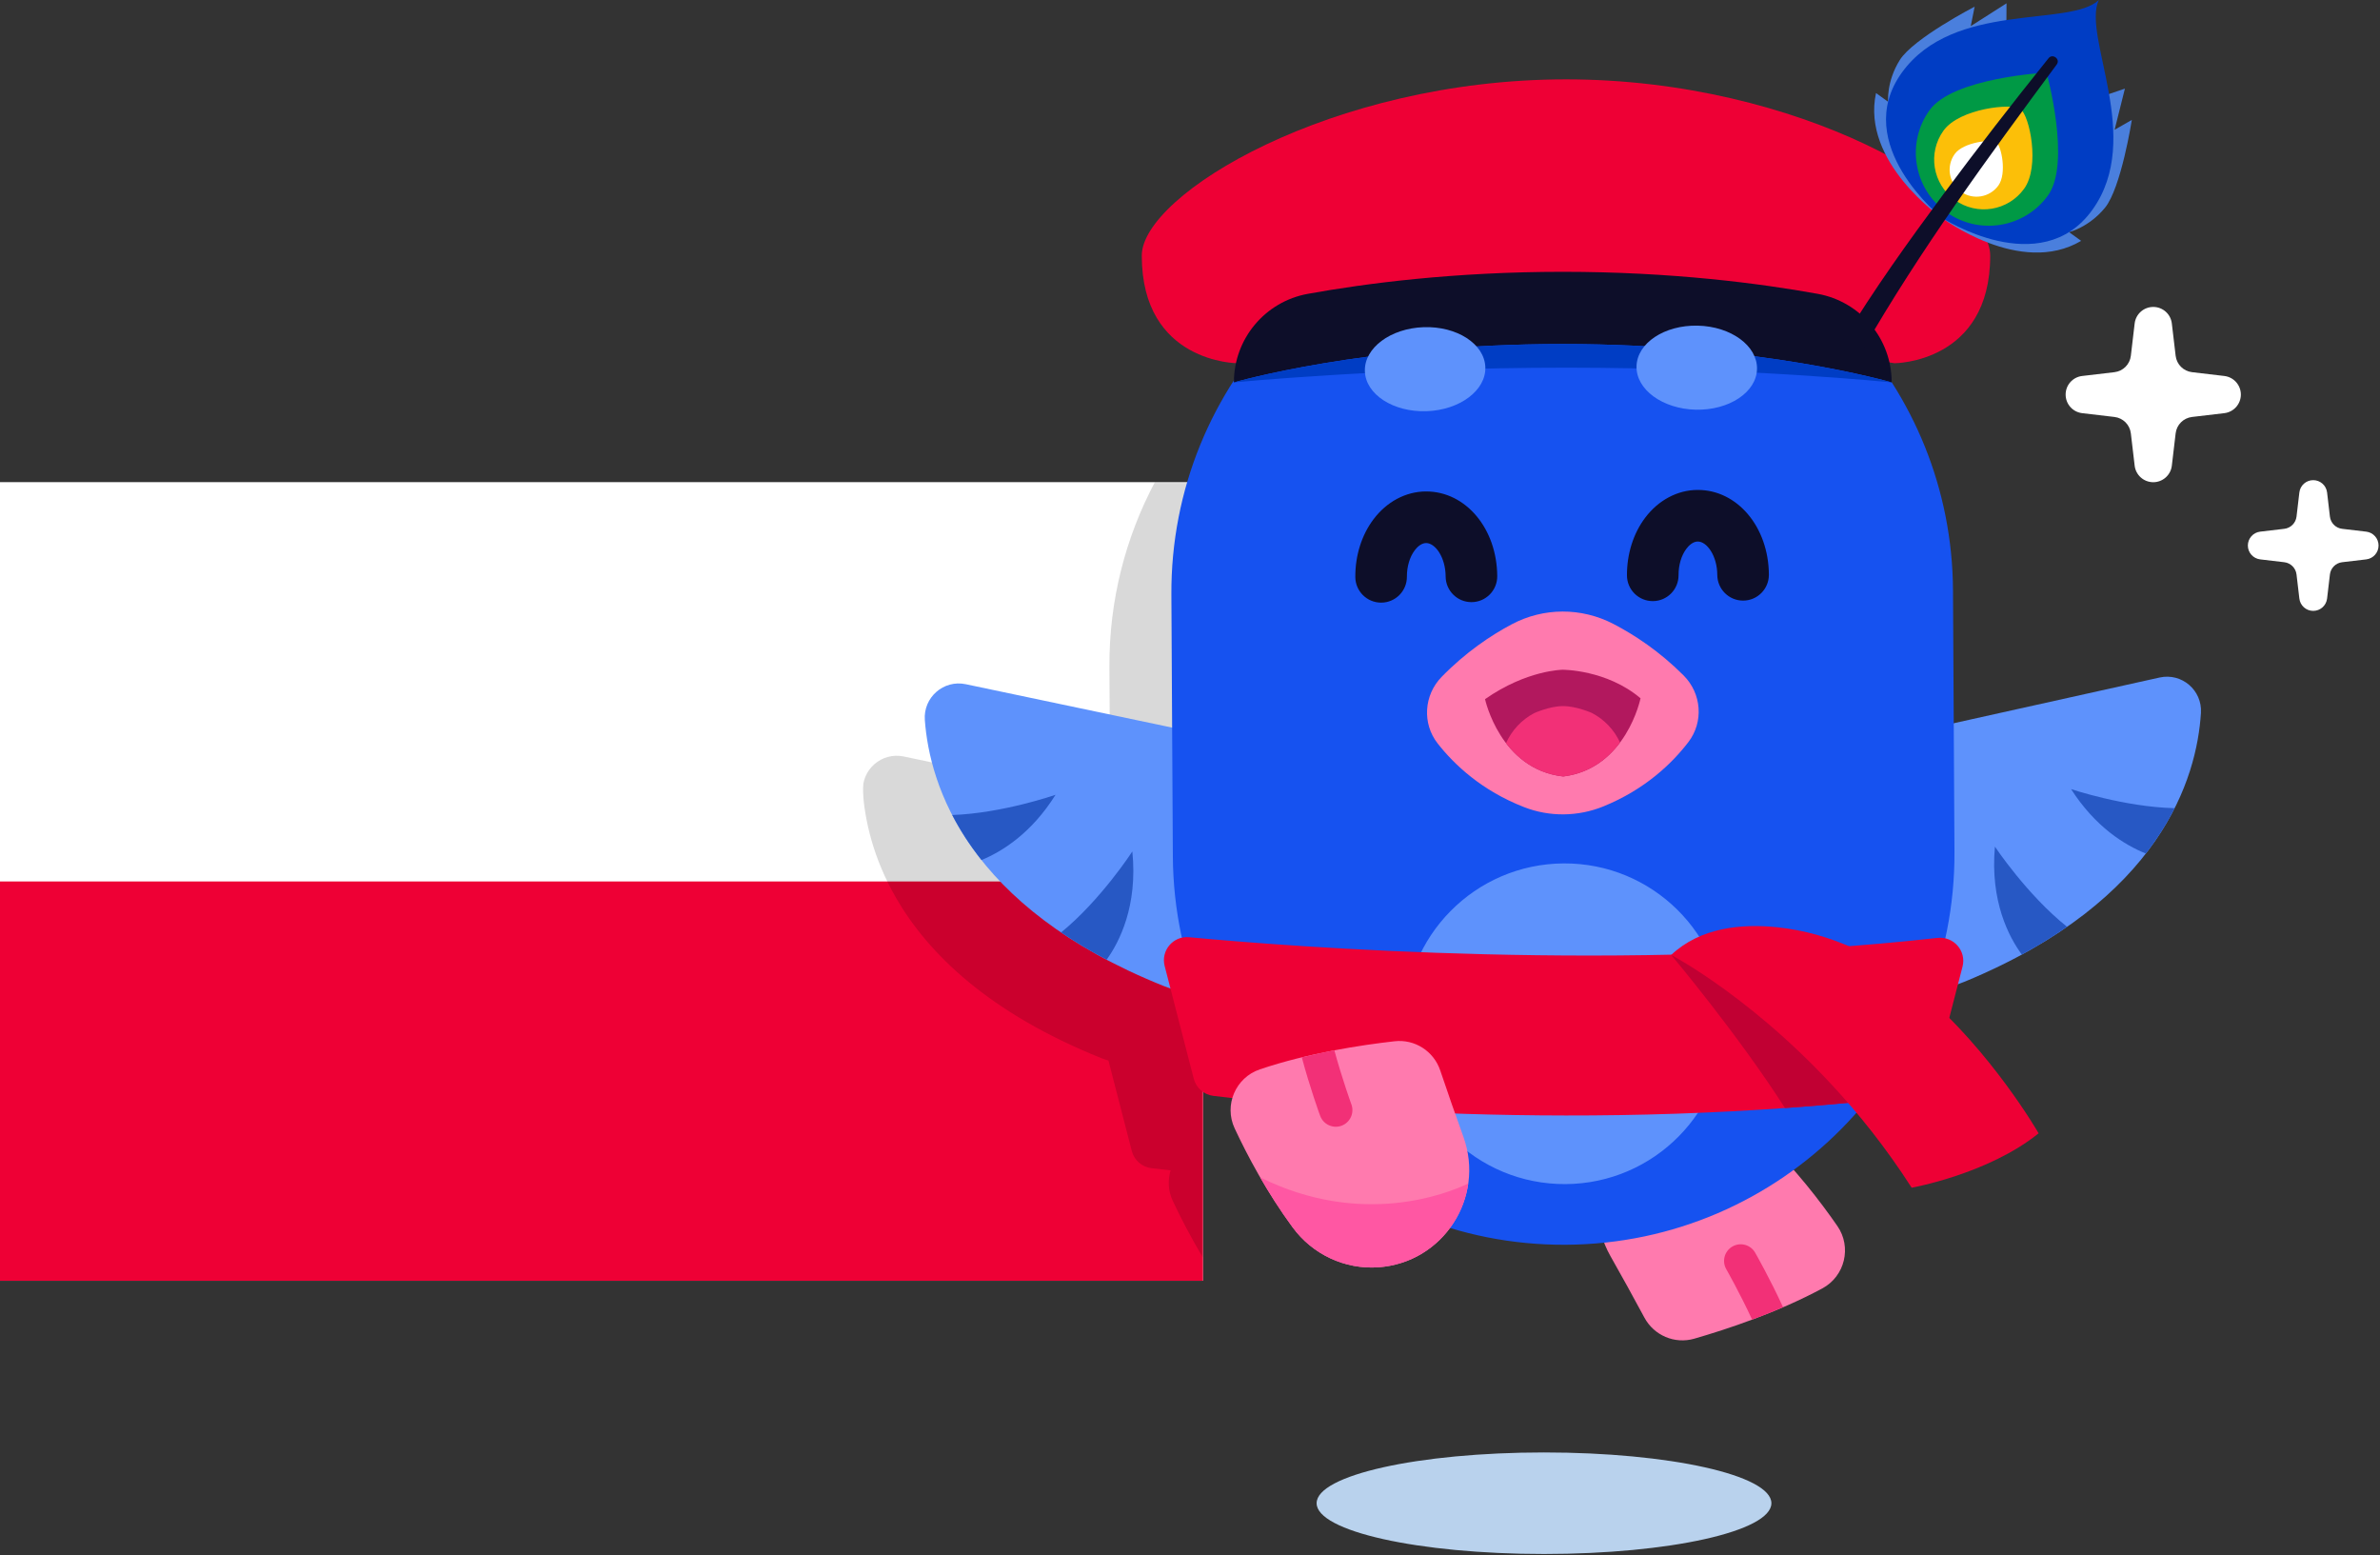 <svg width="1255" height="820" viewBox="0 0 1255 820" fill="none" xmlns="http://www.w3.org/2000/svg">
<rect x="0" y="0" width="1255" height="820" fill="#333333" stroke="none"/>
<path d="M634.329 675.202H0V254.178H634.329V675.202Z" fill="white"/>
<path d="M634.329 675.202H0V464.69H634.329V675.202Z" fill="#EE0035"/>
<mask id="mask0_3728_3899" style="mask-type:luminance" maskUnits="userSpaceOnUse" x="454" y="254" width="181" height="409">
<path d="M454.953 254.174H634.329V662.99H454.953V254.174Z" fill="white"/>
</mask>
<g mask="url(#mask0_3728_3899)">
<g opacity="0.15">
<path d="M634.33 254.176H608.977C593.558 283.259 584.815 316.418 585.011 351.638L585.403 421.688L476.569 398.806C464.867 396.347 454.122 405.797 455.008 417.722C456.08 432.253 460.259 452.213 472.62 473.556C472.641 473.594 472.663 473.632 472.685 473.67C489.458 502.563 521.269 533.981 580.936 557.907C582.117 558.381 583.308 558.707 584.5 559.11L596.812 606.778C598.063 611.63 602.16 615.232 607.138 615.83C609.864 616.157 613.302 616.554 617.274 616.989C615.767 622.087 615.919 627.706 618.367 632.951C622.372 641.519 627.736 651.965 634.33 662.992V464.688V254.176Z" fill="black"/>
</g>
</g>
<path d="M825.765 41.836C702.259 41.836 602.07 102.511 602.07 134.767C602.07 191.487 652.564 191.487 652.564 191.487L825.765 163.535L998.966 191.487C998.966 191.487 1049.46 191.487 1049.46 134.767C1049.46 102.511 949.272 41.836 825.765 41.836Z" fill="#EE0035"/>
<path d="M929.956 599.996C946.626 616.105 959.934 633.427 968.856 646.315C976.56 657.44 972.861 672.782 960.951 679.207C937.469 691.872 910.653 700.75 893.417 705.728C883.107 708.704 872.172 704.042 867.096 694.587C861.035 683.293 854.958 672.341 849.196 662.168C832.352 632.42 848.679 594.839 881.91 586.814C899.124 582.658 917.225 587.69 929.956 599.996Z" fill="#FF7AAE"/>
<path d="M913.537 657.127C909.331 659.531 907.873 664.89 910.278 669.095C910.376 669.259 917.4 681.586 923.918 695.688C929.238 693.707 934.712 691.509 940.218 689.137C933.33 674.106 925.914 661.093 925.506 660.385C923.102 656.175 917.743 654.722 913.537 657.127Z" fill="#F23077"/>
<path d="M487.676 379.611C490.206 413.83 509.775 478.161 613.603 519.796C652.765 535.497 696.654 512.337 705.337 471.051C713.025 434.487 689.614 398.619 653.053 390.932L509.242 360.695C497.539 358.236 486.794 367.685 487.676 379.611Z" fill="#5E92FC"/>
<path d="M1160.58 375.843C1158.43 410.089 1139.59 474.633 1036.23 517.426C997.239 533.568 953.094 510.903 943.954 469.715C935.858 433.238 958.861 397.109 995.335 389.014L1138.8 357.172C1150.47 354.582 1161.33 363.907 1160.58 375.843Z" fill="#5E92FC"/>
<path d="M556.599 419.002C556.599 419.002 528.694 428.74 502.117 429.665C506.127 437.407 511.192 445.382 517.558 453.401C528.678 448.788 543.982 439.148 556.599 419.002Z" fill="#2758C4"/>
<path d="M597.096 448.872C597.096 448.872 580.453 474.523 559.523 491.562C566.792 496.486 574.779 501.29 583.555 505.925C590.192 496.676 600.012 477.717 597.096 448.872Z" fill="#2758C4"/>
<path d="M1092.1 416.003C1104.94 436.007 1120.35 445.473 1131.52 449.961C1137.79 441.871 1142.77 433.841 1146.7 426.056C1120.11 425.425 1092.1 416.003 1092.1 416.003Z" fill="#2758C4"/>
<path d="M1051.94 446.325C1049.35 475.202 1059.38 494.053 1066.12 503.22C1074.84 498.492 1082.78 493.596 1089.99 488.591C1068.87 471.786 1051.94 446.325 1051.94 446.325Z" fill="#2758C4"/>
<path d="M1029.84 311.22C1029.54 257.617 1008.8 208.91 975.048 172.443L675.272 169.478C639.342 206.804 617.367 257.628 617.683 313.527L618.456 451.302C619.092 565.113 711.87 656.858 825.687 656.216C939.499 655.58 1031.25 562.806 1030.61 448.995L1029.84 311.22Z" fill="#1652F0"/>
<path d="M740.499 540.178C740.238 493.495 777.876 455.434 824.562 455.173C871.253 454.912 909.31 492.548 909.571 539.231C909.832 585.914 872.2 623.975 825.509 624.236C778.823 624.497 740.761 586.861 740.499 540.178Z" fill="#5E92FC"/>
<path d="M887.82 356.119C875.072 343.34 861.862 334.69 850.78 328.934C833.898 320.175 813.947 320.197 797.152 329.119C786.081 334.994 772.876 343.835 760.178 356.848C750.831 366.428 749.835 381.417 758.1 391.949C766.892 403.156 781.358 416.8 803.659 425.494C817.097 430.733 832.081 430.564 845.443 425.135C867.455 416.191 881.666 402.47 890.295 391.225C898.45 380.595 897.281 365.602 887.82 356.119Z" fill="#FF7AAE"/>
<path d="M823.988 353.079C823.988 353.079 805.087 353.183 783.08 368.579C783.08 368.579 791.045 405.649 824.303 409.343C857.518 405.279 865.07 368.122 865.07 368.122C847.181 352.949 823.988 353.079 823.988 353.079Z" fill="#B2185E"/>
<path d="M808.929 375.977C802.389 379.427 797.166 384.997 794.146 391.776C800.474 400.062 810.066 407.76 824.304 409.343C838.52 407.602 848.025 399.8 854.26 391.444C851.164 384.698 845.881 379.182 839.298 375.809C839.298 375.809 831.181 372.196 824.097 372.24C817.008 372.278 808.929 375.977 808.929 375.977Z" fill="#F23077"/>
<path d="M694.268 792.465C694.268 777.684 747.95 765.699 814.173 765.699C880.395 765.699 934.078 777.684 934.078 792.465C934.078 807.246 880.395 819.231 814.173 819.231C747.95 819.231 694.268 807.246 694.268 792.465Z" fill="#B9D2ED"/>
<path d="M1172.92 198.211L1155.88 196.204C1151.34 195.67 1147.77 192.096 1147.24 187.559L1145.23 170.52C1144.65 165.553 1140.44 161.81 1135.43 161.81C1130.43 161.81 1126.22 165.553 1125.63 170.52L1123.62 187.559C1123.09 192.096 1119.52 195.67 1114.98 196.204L1097.94 198.211C1092.97 198.793 1089.23 203.004 1089.23 208.009C1089.23 213.014 1092.97 217.219 1097.94 217.807L1114.98 219.814C1119.52 220.348 1123.09 223.922 1123.62 228.459L1125.63 245.498C1126.22 250.465 1130.43 254.208 1135.43 254.208C1140.44 254.208 1144.65 250.465 1145.23 245.498L1147.24 228.459C1147.77 223.922 1151.34 220.348 1155.88 219.814L1172.92 217.807C1177.89 217.219 1181.63 213.014 1181.63 208.009C1181.63 203.009 1177.89 198.799 1172.92 198.211Z" fill="white"/>
<path d="M1247.75 280.278L1235.04 278.782C1231.65 278.385 1228.99 275.713 1228.59 272.335L1227.1 259.626C1226.65 255.922 1223.52 253.125 1219.78 253.125C1216.05 253.125 1212.91 255.922 1212.48 259.626L1210.98 272.335C1210.58 275.713 1207.91 278.385 1204.53 278.782L1191.82 280.278C1188.12 280.713 1185.32 283.852 1185.32 287.584C1185.32 291.316 1188.12 294.455 1191.82 294.896L1204.53 296.392C1207.91 296.789 1210.58 299.455 1210.98 302.839L1212.48 315.547C1212.91 319.252 1216.05 322.043 1219.78 322.043C1223.52 322.043 1226.65 319.252 1227.1 315.547L1228.59 302.839C1228.99 299.455 1231.65 296.789 1235.04 296.392L1247.75 294.896C1251.45 294.455 1254.24 291.316 1254.24 287.584C1254.24 283.858 1251.45 280.713 1247.75 280.278Z" fill="white"/>
<path d="M728.274 317.696C720.799 317.696 714.716 311.658 714.673 304.177C714.613 292.861 718.013 282.057 724.259 273.76C731.234 264.49 741.288 259.137 751.843 259.083H752.028C772.92 259.083 789.366 278.657 789.508 303.753C789.551 311.26 783.496 317.386 775.988 317.43H775.906C768.431 317.43 762.349 311.391 762.305 303.911C762.251 293.803 756.837 286.284 752.022 286.284H751.995C749.275 286.3 747.066 288.689 745.994 290.119C743.35 293.634 741.848 298.699 741.876 304.014C741.919 311.527 735.869 317.653 728.356 317.696H728.274Z" fill="#0D0E29"/>
<path d="M871.516 316.894C864.041 316.894 857.958 310.855 857.915 303.374C857.855 292.059 861.255 281.254 867.501 272.958C874.476 263.687 884.53 258.334 895.085 258.28H895.27C916.162 258.28 932.609 277.854 932.75 302.95C932.794 310.458 926.738 316.583 919.23 316.627H919.149C911.673 316.627 905.591 310.588 905.547 303.108C905.493 293 900.079 285.481 895.264 285.481H895.237C892.517 285.498 890.308 287.886 889.236 289.317C886.592 292.831 885.091 297.896 885.118 303.211C885.161 310.724 879.111 316.85 871.598 316.894H871.516Z" fill="#0D0E29"/>
<path d="M614.139 509.276L629.481 568.662C630.732 573.52 634.829 577.122 639.807 577.72C677.059 582.203 835.157 598.595 1009.26 577.688C1014.24 577.089 1018.37 573.466 1019.62 568.602L1034.86 509.597C1037.01 501.295 1030.15 493.499 1021.63 494.451C857.197 512.796 681.743 499.211 627.044 494.086C618.638 493.298 612.028 501.099 614.139 509.276Z" fill="#EE0035"/>
<path d="M881.229 503.427C881.229 503.427 953.539 541.139 1008.04 626.139C1008.04 626.139 1048.37 618.968 1074.99 597.463C1074.99 597.463 1050.39 554.593 1012.83 522.572C991.335 504.254 965.215 491.752 937.131 488.826C918.235 486.856 896.625 488.956 881.229 503.427Z" fill="#EE0035"/>
<path d="M881.229 503.428C881.229 503.428 916.315 545.133 941.233 584.124C952.201 583.352 963.283 582.448 974.475 581.393C927.876 527.784 881.229 503.428 881.229 503.428Z" fill="#C10033"/>
<path d="M681.608 647.031C667.881 628.349 657.669 609.042 651.037 594.837C645.314 582.58 651.538 568.071 664.356 563.74C689.633 555.194 717.554 550.945 735.382 548.932C746.046 547.73 756.046 554.16 759.462 564.339C763.543 576.487 767.689 588.309 771.66 599.298C783.27 631.456 760.861 665.762 726.754 668.096C709.088 669.304 692.092 661.301 681.608 647.031Z" fill="#FF7AAE"/>
<path d="M703.595 593.965C704.847 594.079 706.131 593.922 707.393 593.465C711.936 591.8 714.275 586.762 712.605 582.209C712.545 582.035 707.687 568.7 703.628 553.712C698.057 554.773 692.29 556.019 686.463 557.428C690.728 573.406 695.853 587.475 696.136 588.247C697.344 591.539 700.32 593.671 703.595 593.965Z" fill="#F23077"/>
<path d="M726.756 668.094C752.098 666.359 770.944 646.97 774.214 623.93C762.81 629.381 717.931 647.171 664.51 620.704C669.428 629.218 675.108 638.189 681.61 647.029C692.094 661.299 709.09 669.302 726.756 668.094Z" fill="#FF57A3"/>
<path d="M824.074 143.291C766.752 143.291 720.071 149.4 689.642 154.906C667.047 158.992 650.639 178.647 650.639 201.605C650.639 201.605 719.712 181.362 824.074 181.362C928.435 181.362 997.509 201.605 997.509 201.605C997.509 178.647 981.1 158.992 958.505 154.906C928.076 149.4 881.396 143.291 824.074 143.291Z" fill="#0D0E29"/>
<path d="M650.639 201.607C650.639 201.607 719.712 181.364 824.074 181.364C928.435 181.364 997.509 201.607 997.509 201.607C997.509 201.607 921.836 193.828 825.766 193.828C729.69 193.828 650.639 201.607 650.639 201.607Z" fill="#003DC4"/>
<path d="M926.494 194.535C926.766 182.3 912.768 172.067 895.222 171.675C877.676 171.283 863.231 180.88 862.959 193.115C862.687 205.35 876.686 215.589 894.231 215.981C911.777 216.372 926.222 206.77 926.494 194.535Z" fill="#5E92FC"/>
<path d="M719.714 195.694C719.306 183.464 733.19 173.073 750.731 172.48C768.271 171.892 782.819 181.331 783.233 193.561C783.641 205.796 769.756 216.187 752.216 216.775C734.675 217.362 720.122 207.923 719.714 195.694Z" fill="#5E92FC"/>
<path d="M1058.06 1.747L1039.2 13.77L1041.25 3.51C1041.25 3.51 1008.94 20.238 1001.79 31.631C994.654 43.023 995.628 53.653 995.628 53.653L989.24 49.056C981.346 85.566 1024 114.84 1024 114.84L1058.01 10.576L1058.06 1.747Z" fill="#4A7FDD"/>
<path d="M1109.96 109.549C1118.51 99.169 1124.14 63.214 1124.14 63.214L1115.06 68.409L1120.49 46.719L1112.13 49.553L1024 114.842C1024 114.842 1065.28 146.026 1097.41 126.974L1091.03 122.372C1091.03 122.372 1101.42 119.929 1109.96 109.549Z" fill="#4A7FDD"/>
<path d="M1106.73 -0C1091.43 14.58 1030.2 0.348 1002.87 38.278C975.546 76.207 1024 114.839 1024 114.839C1024 114.839 1076 148.558 1103.32 110.628C1130.64 72.698 1097.75 19.133 1106.73 -0Z" fill="#003DC4"/>
<path d="M1017.5 58.051C1029.92 40.811 1079.16 38.281 1079.16 38.281C1079.16 38.281 1092.35 85.781 1079.93 103.021C1067.51 120.261 1043.47 124.167 1026.23 111.753C1008.99 99.332 1005.08 75.292 1017.5 58.051Z" fill="#009945"/>
<path d="M1024.84 68.846C1033.3 57.106 1060.99 54.266 1065.37 57.421C1070.26 60.947 1075.82 87.735 1067.36 99.475C1058.9 111.22 1042.53 113.881 1030.79 105.421C1019.05 96.961 1016.38 80.586 1024.84 68.846Z" fill="#FCBF08"/>
<path d="M1030.74 81.203C1035.32 74.843 1050.32 73.304 1052.69 75.017C1055.34 76.927 1058.35 91.431 1053.77 97.79C1049.19 104.15 1040.32 105.592 1033.96 101.011C1027.6 96.43 1026.16 87.563 1030.74 81.203Z" fill="white"/>
<path d="M1084.51 34.04C1048.53 82.589 1012.37 131.96 982.314 184.29C978.549 190.748 968.74 185.318 972.342 178.665C988.37 152.296 1006.2 127.499 1024.35 102.936C1042.51 78.471 1061.15 54.43 1080.23 30.683C1082.38 28.012 1086.65 31.178 1084.51 34.04Z" fill="#0D0E29"/>
</svg>
